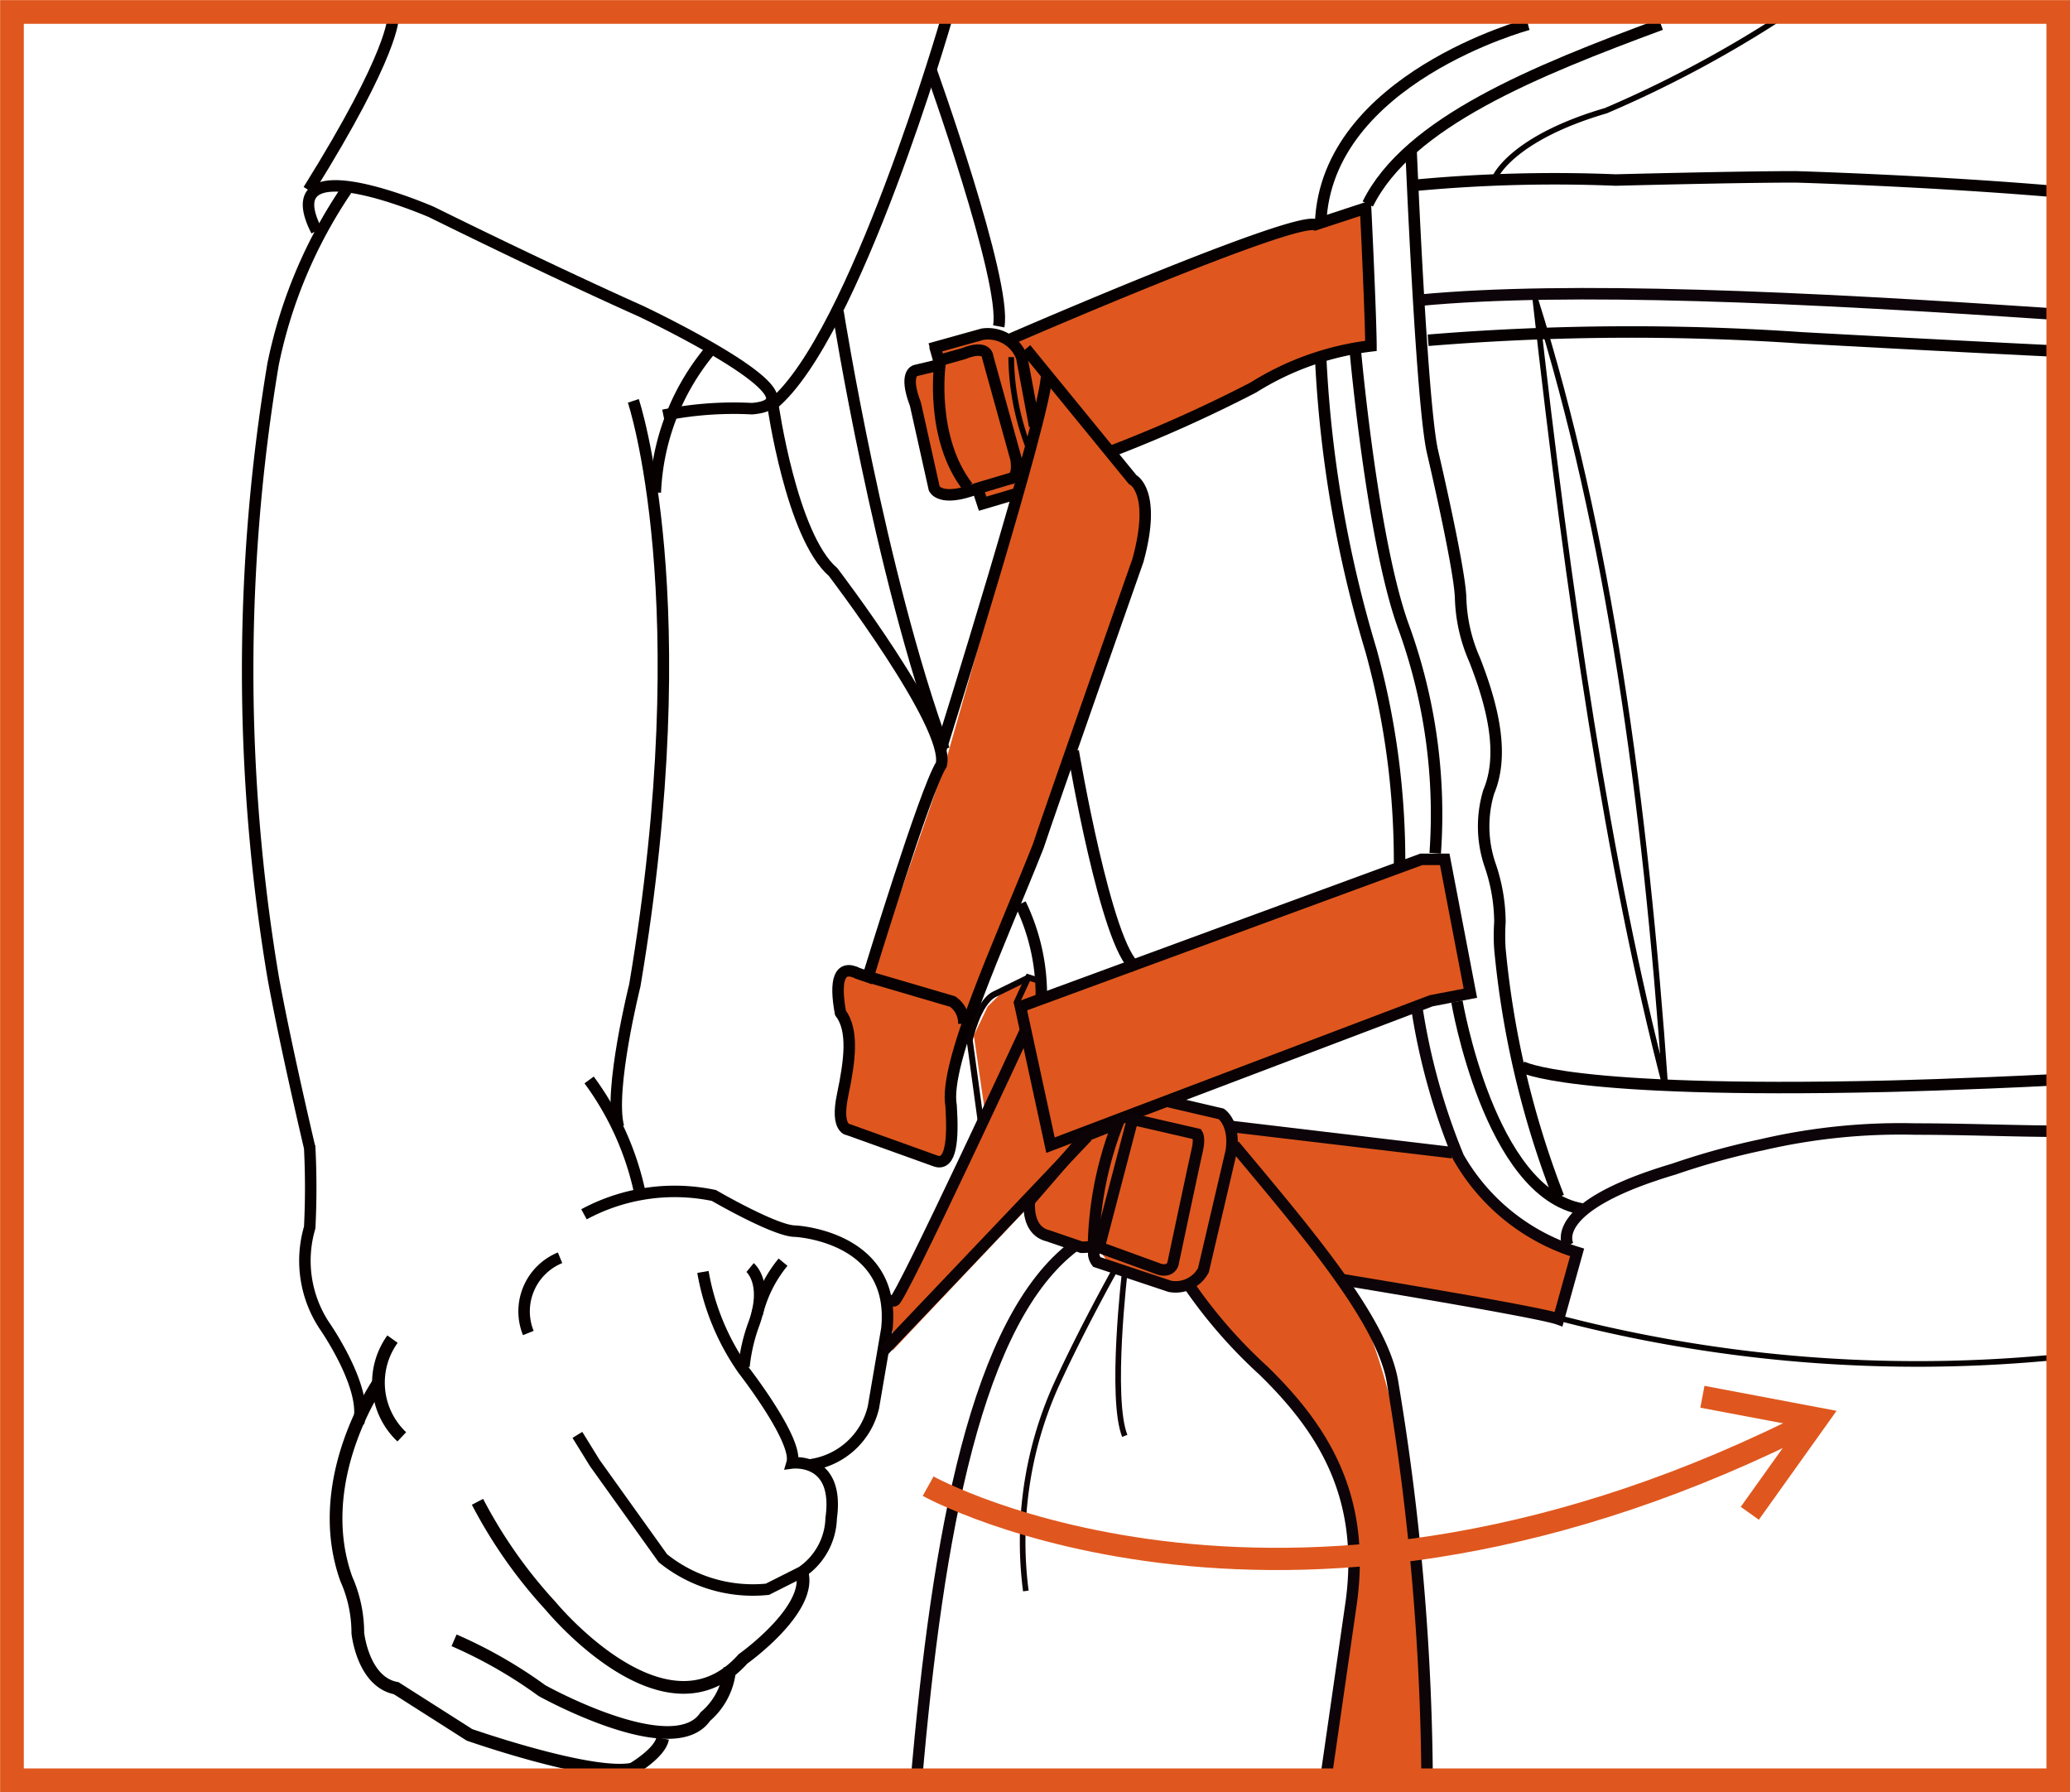 <svg viewBox="0 0 84.75 73.36" xmlns="http://www.w3.org/2000/svg"><defs><style>.cls-1,.cls-10,.cls-11,.cls-12,.cls-13,.cls-14,.cls-15,.cls-16,.cls-17,.cls-18,.cls-19,.cls-20,.cls-21,.cls-22,.cls-23,.cls-24,.cls-3,.cls-4,.cls-5,.cls-6,.cls-7,.cls-8,.cls-9{fill:none;}.cls-2{fill:#df571e;}.cls-22,.cls-3,.cls-4,.cls-8{stroke:#060001;}.cls-10,.cls-11,.cls-12,.cls-13,.cls-14,.cls-15,.cls-16,.cls-17,.cls-18,.cls-19,.cls-20,.cls-21,.cls-22,.cls-23,.cls-24,.cls-3,.cls-4,.cls-5,.cls-6,.cls-7,.cls-8,.cls-9{stroke-miterlimit:10;}.cls-11,.cls-12,.cls-14,.cls-15,.cls-16,.cls-17,.cls-21,.cls-3,.cls-6,.cls-7,.cls-9{stroke-width:0.47px;}.cls-4{stroke-width:0.52px;}.cls-5{stroke:#040000;}.cls-18,.cls-19,.cls-22,.cls-5{stroke-width:0.23px;}.cls-6{stroke:#070002;}.cls-7{stroke:#080103;}.cls-8{stroke-width:0.47px;}.cls-9{stroke:#090103;}.cls-10,.cls-14{stroke:#0b0306;}.cls-10{stroke-width:0.25px;}.cls-11,.cls-13{stroke:#0a0205;}.cls-12{stroke:#0a0204;}.cls-13{stroke-width:0.25px;}.cls-15{stroke:#0c0307;}.cls-16{stroke:#0c0407;}.cls-17{stroke:#0c0408;}.cls-18{stroke:#0d0408;}.cls-19,.cls-20,.cls-21{stroke:#0d0409;}.cls-20{stroke-width:0.47px;}.cls-23,.cls-24{stroke:#df571e;}.cls-23{stroke-width:0.91px;}.cls-24{stroke-width:0.97px;}</style></defs><g data-name="图层 2" id="图层_2"><g data-name="图层 1" id="图层_1-2"><rect height="71.48" width="77.8" y="0.97" x="6.46" class="cls-1"></rect><path d="M37.51,15.14l1-.26-.13-.65,2-.54,1,.29.92-.38,6.79-2.87,4-1.34,1-.16L56,8.71l.33,5.52-2.82.58L51,16.17l-5.52,2.32L46.76,20l.13,1-.17,2-2.67,7.6L39.9,41.52l-.58,1.81L39,44.92l0,2.29-.55.39L34.7,46.22l-.16-.8.32-1.8-.11-1.69-.3-1,.15-1,.65,0,.53-.25,2.88-8.3,3.16-11.11-1.45.43L40,20.1l-1.12.2-.5-.25S37.15,15.89,37.51,15.14Z" class="cls-2"></path><path d="M42.29,40.08l.39.14.1.82L57.9,35.4l1.38-.21,1.09,5.4L58.59,41,47.72,45.16l2.35.46.46.59,9.17,1c1.3,1.94,2.74,3.66,5.07,4.08l-.88,2.79-8.75-1.45c1.65,2.81,2.63,7.47,3.18,14L58.56,73H54.48l1.14-8.78s.06-4.15-2.39-6.54a54.33,54.33,0,0,1-4.46-4.77L48,52.72l-2.44-.82-.62-.79-.77,0-.59-.24-1-.39-.44-1.11-5.6,5.92V53.39l3.73-7.25.09-.39-.49-3.36.57-1.19.57-.56Z" class="cls-2"></path><path d="M14.18,7.78a19.75,19.75,0,0,0-3,7.13,76.08,76.08,0,0,0,0,25.08c.5,2.77,1.5,7,1.5,7a32.42,32.42,0,0,1,0,3.26,4.82,4.82,0,0,0,.59,4s1.81,2.58,1.41,4" class="cls-3"></path><path d="M29.23,14.16a9.69,9.69,0,0,0-2.4,6" class="cls-3"></path><path d="M25.93,16.41s2.73,8.11.06,23.93c0,0-1.07,4.28-.67,5.79" class="cls-3"></path><path d="M24.12,44.21a12,12,0,0,1,2.08,4.63" class="cls-3"></path><path d="M23.91,49.71a7.82,7.82,0,0,1,5.32-.77s2.51,1.46,3.32,1.46c0,0,4.16.19,3.76,4l-.55,3.21a3.09,3.09,0,0,1-2.61,2.36" class="cls-3"></path><path d="M30.71,51.89s.77.63.15,2.32a7.15,7.15,0,0,0-.4,1.73" class="cls-3"></path><path d="M32.06,51.67A5.27,5.27,0,0,0,31,53.79" class="cls-3"></path><path d="M28.78,52.07a9.9,9.9,0,0,0,1.65,4s2.27,2.91,2,3.82c0,0,1.95-.25,1.6,2.26a2.76,2.76,0,0,1-1.2,2.2l-1.41.71a5.87,5.87,0,0,1-4.28-1.27l-2.79-3.9-.71-1.15" class="cls-3"></path><path d="M22.93,51.49a2.37,2.37,0,0,0-1.3,3.08" class="cls-3"></path><path d="M16.07,54.82a3.05,3.05,0,0,0,.38,4" class="cls-4"></path><path d="M15.53,56.56s-2.81,4-1.35,8.08a5.43,5.43,0,0,1,.47,2.21s.2,2,1.57,2.26l3,1.91s5,1.75,6.68,1.4c0,0,1.12-.65,1.23-1.25" class="cls-4"></path><path d="M18.59,67.15a19,19,0,0,1,3.6,2.06s5.38,3,6.69,1.06a2.86,2.86,0,0,0,1-2" class="cls-4"></path><path d="M19.55,61.48a19.73,19.73,0,0,0,3,4.27s4.7,5.72,7.87,2.16c0,0,2.82-2,2.42-3.52" class="cls-4"></path><path d="M27.16,17a14.48,14.48,0,0,1,3.63-.27c3.31-.28-4.57-4-4.57-4s-3.43-1.52-8.55-4.05c0,0-6.56-2.86-4.71.77" class="cls-3"></path><path d="M16.09.72s.08,1.39-3.46,7.06" class="cls-3"></path><path d="M38.08,14.28l2.15-.6a1.48,1.48,0,0,1,1.6.94l.53,2.82" class="cls-3"></path><polyline points="41.55 20.23 40.23 20.62 40.02 19.98" class="cls-3"></polyline><path d="M41.4,14.62a10.6,10.6,0,0,0,.76,3.83" class="cls-5"></path><path d="M42,14.28l.62.76,3.75,4.59s1,.47.22,3.31c0,0-3.61,10.26-4.09,11.72-1.59,4-3.87,8.89-3.56,10.61.09,1.4,0,2.47-.63,2.26l-3.56-1.28s-.55,0-.25-1.43.45-2.64-.09-3.36c-.24-1.31-.06-2,.72-1.61l.41.14s2.35-7.69,3-8.69c.38-1.58-4.43-7.88-4.43-7.88-1.71-1.47-2.47-6.87-2.47-6.87C35,13.77,38.74.82,38.74.82" class="cls-3"></path><path d="M38.5,30.75s4.38-13.95,4.35-15.41" class="cls-3"></path><path d="M35.59,40,39,41a1.06,1.06,0,0,1,.46.92" class="cls-6"></path><path d="M38.08,2.76s3.15,8.76,2.81,10.6" class="cls-7"></path><path d="M38.27,14.16l.17.6,1-.28c1-.4,1,.14,1,.14l1.16,4.18c.12.83-.26.8-.26.8L40,20c-1.51.58-1.75,0-1.75,0l-.77-3.45c-.49-1.28,0-1.38,0-1.38l1-.24s-.41,3,1.14,5" class="cls-3"></path><path d="M45.56,18.45a57.29,57.29,0,0,0,5.76-2.59,11.64,11.64,0,0,1,4.81-1.7s0-1.08-.22-5.64l-2.07.68c-1-.3-12.44,4.67-12.44,4.67" class="cls-3"></path><path d="M62.56,1S54.3,3.22,54.07,9.13" class="cls-3"></path><path d="M54.07,14.62a49.6,49.6,0,0,0,2.06,12,32.36,32.36,0,0,1,1.17,8.91" class="cls-8"></path><path d="M43.94,30.75s1.35,8,2.56,8.85" class="cls-6"></path><path d="M41.78,37A8.55,8.55,0,0,1,42.63,41" class="cls-7"></path><polygon points="41.78 41.21 58.19 35.18 59.15 35.18 60.2 40.66 58.59 40.97 43.01 46.88 41.78 41.21" class="cls-9"></polygon><polyline points="42.54 40.15 42.1 40.01 41.63 41.03 42.08 42.32" class="cls-10"></polyline><path d="M42,42.15s-5.1,11-5.38,11.1h-.25" class="cls-11"></path><line y2="55.32" x2="36.15" y1="46.52" x1="44.52" class="cls-12"></line><path d="M40.15,45.87l-.45-3.29s.33-1.52,1-1.87l1.43-.7" class="cls-13"></path><path d="M42.15,49.16s-.16,1.21.76,1.43l1.37.47s.46,0,.49-.08a14.54,14.54,0,0,1,1-5l-1.32.52Z" class="cls-14"></path><path d="M46.37,45.82l2.65.61s.11.17,0,.64-1,4.68-1,4.68-.1.34-.55.21L45,51.06Z" class="cls-14"></path><path d="M47.81,45.09,50,45.6s.58.38.41,1.53L49.27,52a1.29,1.29,0,0,1-1.37.66l-3-1s-.27-.36,0-.56" class="cls-15"></path><path d="M50.53,46.88c2.92,3.5,6,7.08,6.47,9.62a102,102,0,0,1,1.43,16.61" class="cls-16"></path><path d="M48.72,52.67a20.19,20.19,0,0,0,3,3.43c2.39,2.33,4.19,5.07,3.61,9.45l-1.09,7.56" class="cls-17"></path><path d="M45.6,52.07s-1.32,2.36-2.37,4.66A15.64,15.64,0,0,0,42,65.13" class="cls-18"></path><path d="M46.05,52.07s-.61,5.18,0,6.71" class="cls-19"></path><path d="M44,51c-4,3-5.61,11.71-6.49,22" class="cls-20"></path><path d="M54.93,52.38S63,53.7,63.81,54l.76-2.73a8.47,8.47,0,0,1-4.86-3.9A26.46,26.46,0,0,1,58,41.2" class="cls-21"></path><line y2="47.19" x2="59.47" y1="46.1" x1="50.29" class="cls-21"></line><path d="M68,1C62.87,2.9,57.65,5,56,8.35" class="cls-3"></path><path d="M57.77,6.1s.42,10.26.87,12.35c0,0,1.11,4.73,1.16,6A6.7,6.7,0,0,0,60.37,27c.81,2.06,1.2,3.95.58,5.42a4.9,4.9,0,0,0,.06,3,7.27,7.27,0,0,1,.4,2.33,8.08,8.08,0,0,0,0,1.1A37.75,37.75,0,0,0,63.81,49" class="cls-8"></path><path d="M55.48,14.26s.7,7.93,2,11.44a22.47,22.47,0,0,1,1.28,9.23" class="cls-8"></path><path d="M59.65,41s1.33,7.84,5.12,8.49" class="cls-8"></path><path d="M84.12,12.86c-10.35-.7-19.89-1.15-26-.57" class="cls-21"></path><path d="M64.21,51s-1-1.56,4.32-3.14a30.39,30.39,0,0,1,3.62-1,25,25,0,0,1,6.27-.64c2,0,3.91.08,5.74.09" class="cls-21"></path><path d="M58,7.58a61.21,61.21,0,0,1,8.15-.21s5-.13,7.36-.13c0,0,5.33.15,10.63.6" class="cls-8"></path><path d="M58.47,13.93a101.84,101.84,0,0,1,15.28-.1s5.22.29,10.37.54" class="cls-8"></path><path d="M62.86,12.26c1.35,12.11,3,23.32,5.32,32.21C67.36,32.82,65.87,21.81,62.86,12.26Z" class="cls-22"></path><path d="M62.29,43.66s1.79,1.11,14.92.81c0,0,3.09-.07,7-.27" class="cls-8"></path><path d="M84.16,55.6l-.42,0A58.22,58.22,0,0,1,64,54" class="cls-22"></path><path d="M61.22,7.24s.67-1.58,4.53-2.71A47.41,47.41,0,0,0,72.68.86" class="cls-22"></path><path d="M34.31,12.76S36,23.44,38.65,30.68" class="cls-3"></path><rect height="71.48" width="77.8" y="1.21" x="6.46" class="cls-1"></rect><path d="M74.41,58.07C52.88,69.12,38,60.84,38,60.84" class="cls-23"></path><polyline points="71.64 61.95 74.41 58.07 69.7 57.18" class="cls-23"></polyline><rect height="72.39" width="83.78" y="0.49" x="0.49" class="cls-24"></rect></g></g></svg>
